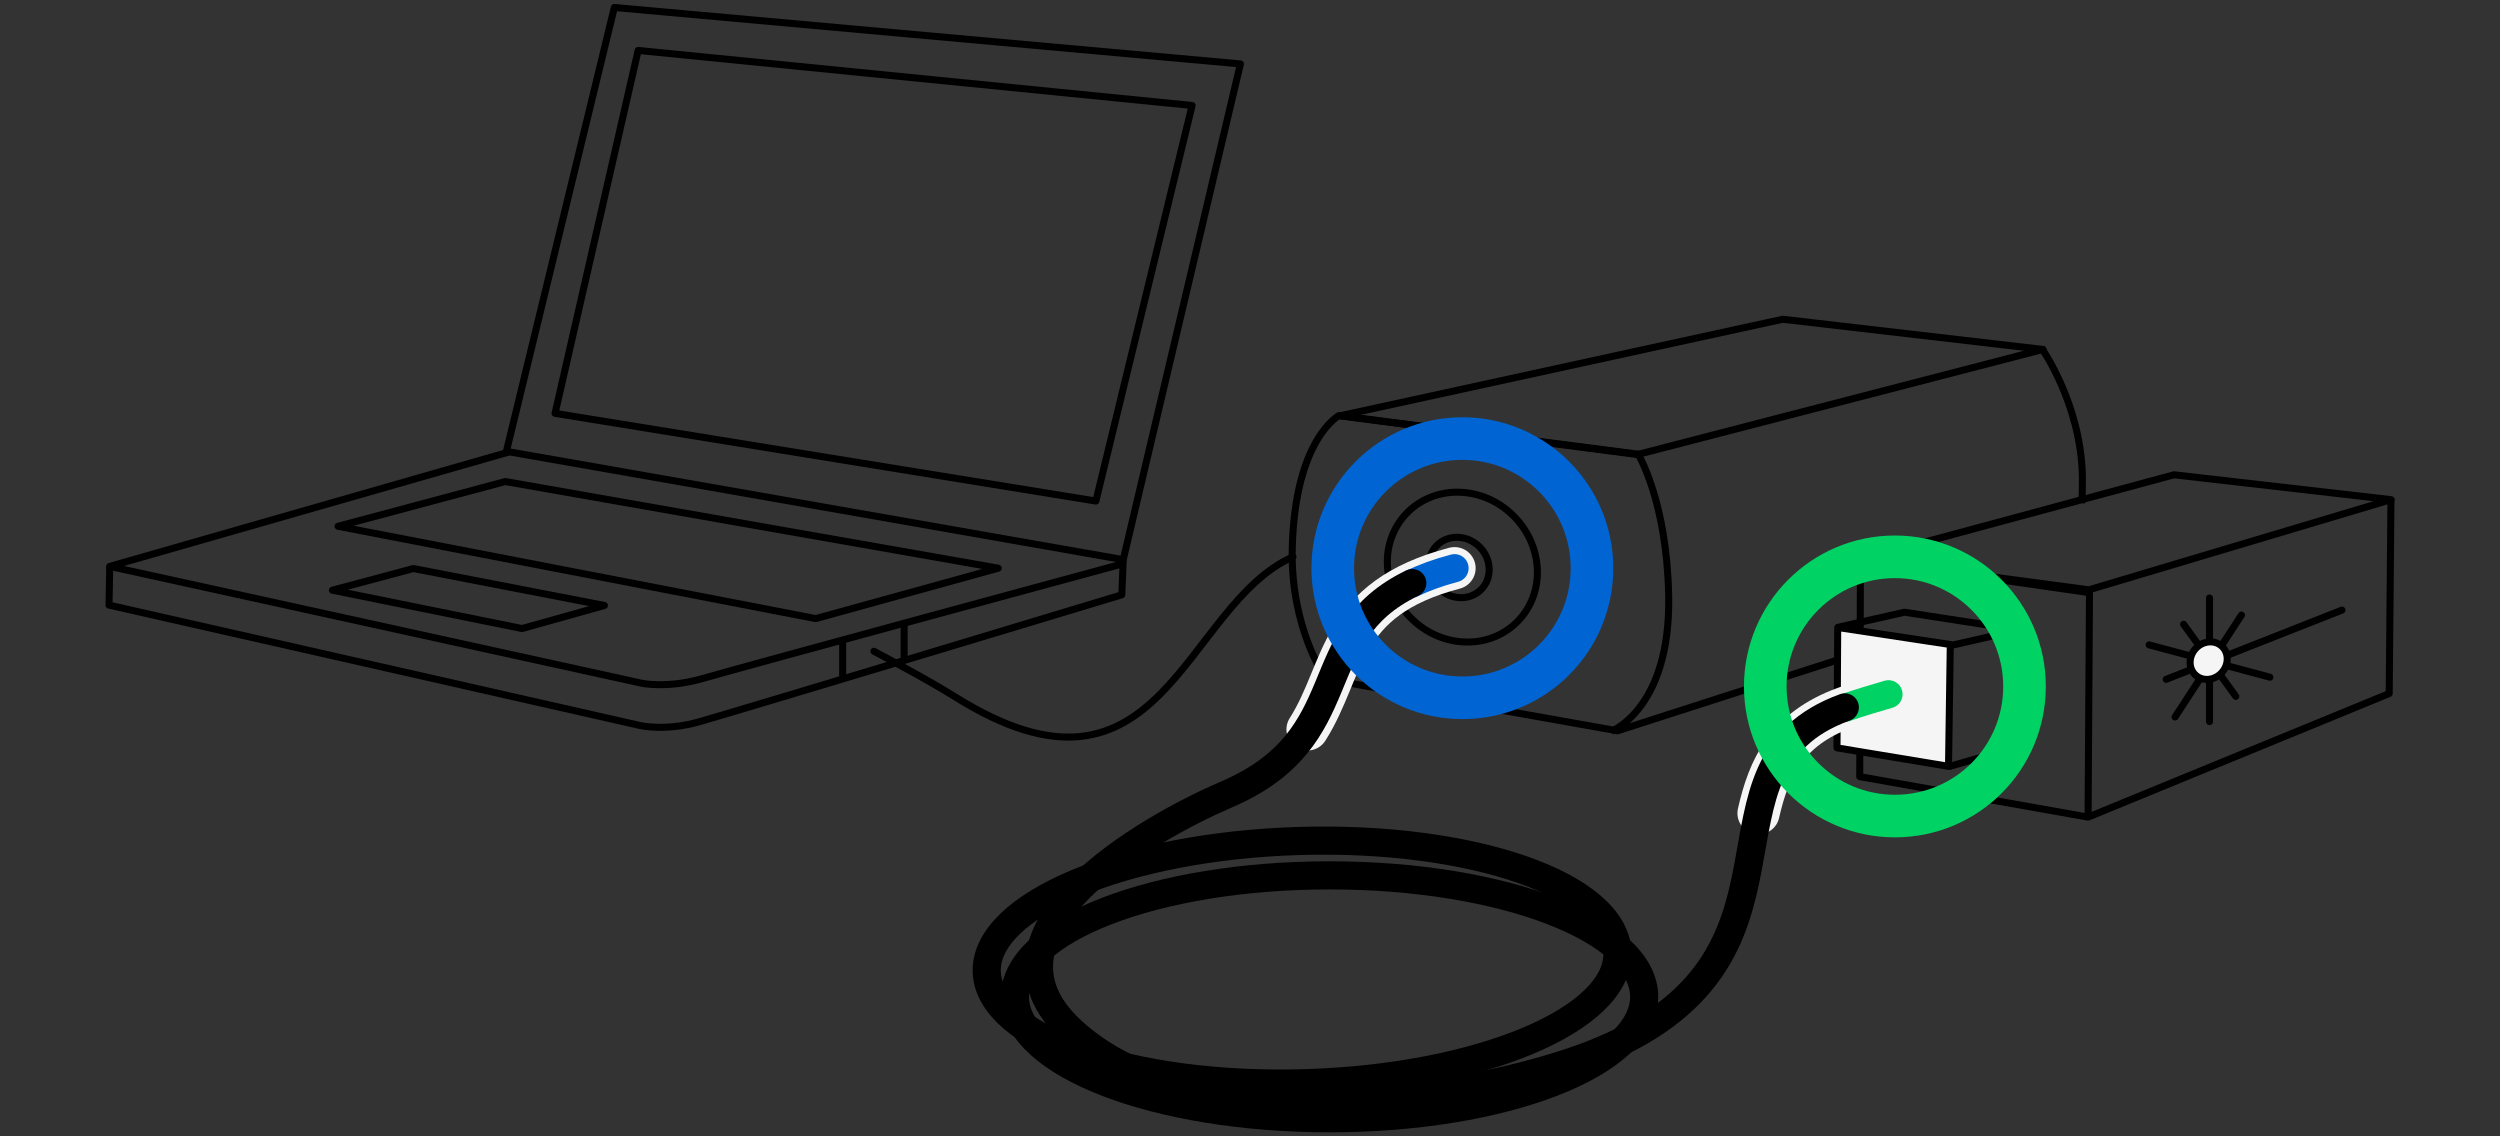 <?xml version="1.0" encoding="utf-8"?>
<!-- Generator: Adobe Illustrator 22.0.1, SVG Export Plug-In . SVG Version: 6.00 Build 0)  -->
<svg version="1.1" id="Ebene_1" xmlns="http://www.w3.org/2000/svg" xmlns:xlink="http://www.w3.org/1999/xlink" x="0px" y="0px"
	 viewBox="0 0 704 320" style="enable-background:new 0 0 704 320;" xml:space="preserve">
<rect x="0" y="0" width="704" height="320" fill="#333333" stroke="none"/>
<style type="text/css">
	.st0{fill:none;stroke:#000000;stroke-width:1.98;stroke-linejoin:round;}
	.st1{clip-path:url(#SVGID_2_);fill:none;stroke:#000000;stroke-width:1.98;stroke-linejoin:round;}
	.st2{clip-path:url(#SVGID_4_);fill:none;stroke:#000000;stroke-width:1.98;stroke-linejoin:round;}
	.st3{clip-path:url(#SVGID_6_);fill:none;stroke:#000000;stroke-width:1.98;stroke-linecap:round;stroke-linejoin:round;}
	.st4{clip-path:url(#SVGID_6_);fill:none;stroke:#000000;stroke-width:1.98;stroke-linejoin:round;}
	.st5{fill:none;stroke:#000000;stroke-width:1.98;}
	.st6{fill:#F5F5F5;}
	.st7{clip-path:url(#SVGID_8_);fill:none;stroke:#000000;stroke-width:1.98;stroke-linejoin:round;}
	.st8{clip-path:url(#SVGID_8_);fill:none;stroke:#000000;stroke-width:7.92;stroke-linecap:round;stroke-linejoin:round;}
	.st9{clip-path:url(#SVGID_8_);fill:none;stroke:#F5F5F5;stroke-width:11.88;stroke-linecap:round;stroke-linejoin:round;}
	.st10{fill:none;stroke:#000000;stroke-width:1.98;stroke-linecap:round;stroke-linejoin:round;}
	.st11{clip-path:url(#SVGID_10_);fill:#F5F5F5;}
	.st12{clip-path:url(#SVGID_10_);fill:none;stroke:#000000;stroke-width:1.98;}
	.st13{clip-path:url(#SVGID_10_);fill:none;stroke:#0064D2;stroke-width:7.92;stroke-linecap:round;stroke-linejoin:round;}
	.st14{clip-path:url(#SVGID_10_);fill:none;stroke:#00D264;stroke-width:7.92;stroke-linecap:round;stroke-linejoin:round;}
	.st15{clip-path:url(#SVGID_10_);fill:none;stroke:#000000;stroke-width:7.92;stroke-linecap:round;stroke-linejoin:round;}
	.st16{clip-path:url(#SVGID_10_);fill:none;stroke:#0064D2;stroke-width:12;}
	.st17{clip-path:url(#SVGID_10_);fill:none;stroke:#00D264;stroke-width:12;}
</style>
<polygon class="st0" points="377.3,117.1 502,89.9 575.3,98.4 461.1,128 "/>
<g>
	<defs>
		<rect id="SVGID_1_" width="704" height="320"/>
	</defs>
	<clipPath id="SVGID_2_">
		<use xlink:href="#SVGID_1_"  style="overflow:visible;"/>
	</clipPath>
	<path class="st1" d="M574.9,98c0,0,11.1,15.7,11.5,36.1c0,2.7,0,5.3-0.2,7.6"/>
</g>
<polygon class="st0" points="524,157.5 612.2,133.7 673.3,140.7 588.2,166.1 "/>
<polyline class="st0" points="673.3,140.2 672.8,195.3 588,230.1 523.7,218.7 523.9,157.6 588.4,166.9 588,230.1 "/>
<g>
	<defs>
		<rect id="SVGID_3_" width="704" height="320"/>
	</defs>
	<clipPath id="SVGID_4_">
		<use xlink:href="#SVGID_3_"  style="overflow:visible;"/>
	</clipPath>
	<polygon class="st2" points="142.6,127.1 173,2.1 349.3,18 316.3,157.6 	"/>
	<path class="st2" d="M143.6,127.2L30.9,159.5l149.8,32.9c0,0,7,1.5,16.7-1.2c14.2-4.1,119-32.5,119-32.5"/>
	<path class="st2" d="M30.9,159.4l-0.2,11l149.5,33.9c0,0,7.2,1.7,16.9-1.1c14.2-4.1,118.8-35.7,118.8-35.7l0.4-9.9"/>
</g>
<polygon class="st0" points="179.7,14.2 156.3,116.4 308.6,141.1 335.7,29.7 "/>
<polygon class="st0" points="95.2,148.2 142.3,135.6 281.1,160 229.7,174.2 "/>
<polygon class="st0" points="116.4,160.1 170.2,170.5 147,177 93.6,166.2 "/>
<g>
	<defs>
		<rect id="SVGID_5_" width="704" height="320"/>
	</defs>
	<clipPath id="SVGID_6_">
		<use xlink:href="#SVGID_5_"  style="overflow:visible;"/>
	</clipPath>
	<path class="st3" d="M246.1,183.4c0,0,14.5,7.6,22.8,12.8c58.4,36.6,64.3-25.7,95.2-39.4"/>
	<path class="st4" d="M412.9,180.8c11.6,0.2,20.6-9.1,20-20.7c-0.6-11.7-10.5-21.3-22.2-21.5c-11.6-0.2-20.6,9.1-20,20.7
		C391.3,171,401.2,180.6,412.9,180.8z"/>
	<ellipse transform="matrix(0.707 -0.707 0.707 0.707 7.367 337.332)" class="st4" cx="410.9" cy="159.8" rx="8.2" ry="8.8"/>
</g>
<line class="st5" x1="254.6" y1="175.5" x2="254.6" y2="186.4"/>
<line class="st5" x1="237.3" y1="180.5" x2="237.3" y2="191.3"/>
<polyline class="st0" points="548.7,215.9 569.5,209.9 570,177.6 536.3,172.4 517.3,176.7 "/>
<polygon class="st6" points="517.5,176.7 517.3,210.6 548.7,215.8 549.2,181.5 "/>
<polygon class="st0" points="517.5,176.7 517.3,210.6 548.7,215.8 549.2,181.5 "/>
<line class="st0" x1="549.2" y1="181.8" x2="569" y2="177.3"/>
<g>
	<defs>
		<rect id="SVGID_7_" width="704" height="320"/>
	</defs>
	<clipPath id="SVGID_8_">
		<use xlink:href="#SVGID_7_"  style="overflow:visible;"/>
	</clipPath>
	<path class="st7" d="M517,186l-61.5,19.8l-82.1-14.6c0,0-10.1-14.2-9.5-37c0.8-30.7,13.2-37.2,13.2-37.2l84.2,10.9
		c0,0,8.1,13.2,8.6,39.9c0.6,31.7-16.1,38.1-16.1,38.1"/>
	<ellipse class="st8" cx="374.4" cy="280.7" rx="88.6" ry="34.2"/>
	
		<ellipse transform="matrix(1 -3.056420e-02 3.056420e-02 1 -8.107 11.329)" class="st8" cx="366.5" cy="270.8" rx="88.8" ry="34.1"/>
	<path class="st9" d="M409.6,160c-33.1,8.7-30.6,28.4-41.4,45.4"/>
	<path class="st9" d="M495.2,229c2.9-12.8,7.9-23.7,24.3-29.7c3.7-1.3,9.1-2.9,12.2-3.8"/>
</g>
<line class="st10" x1="622.2" y1="168.4" x2="622.2" y2="203.2"/>
<line class="st10" x1="610" y1="191.3" x2="659.5" y2="171.8"/>
<line class="st10" x1="605.2" y1="181.6" x2="639.2" y2="190.7"/>
<line class="st10" x1="614.9" y1="175.8" x2="629.6" y2="196.1"/>
<line class="st10" x1="631.2" y1="173.2" x2="612.5" y2="201.9"/>
<g>
	<defs>
		<rect id="SVGID_9_" width="704" height="320"/>
	</defs>
	<clipPath id="SVGID_10_">
		<use xlink:href="#SVGID_9_"  style="overflow:visible;"/>
	</clipPath>
	<path class="st11" d="M622.2,191.4c2.9-0.3,5.2-2.9,5.2-5.8s-2.3-5-5.2-4.7c-2.9,0.3-5.2,2.9-5.2,5.8S619.3,191.7,622.2,191.4"/>
	<ellipse transform="matrix(0.66 -0.751 0.751 0.66 71.473 530.417)" class="st12" cx="622.2" cy="186.2" rx="5.5" ry="5"/>
	<path class="st13" d="M409.6,160c-4.6,1.2-8.6,2.7-12,4.3"/>
	<path class="st14" d="M519.6,199.3c3.7-1.3,9.1-2.9,12.2-3.8"/>
	<path class="st15" d="M397.7,164.2c-30.5,14.6-15,43.6-52.5,59.6c-22.1,9.5-73.3,38.6-43.6,66.3c36,33.6,115.8,18.8,146.5,6.9
		c68.1-26.4,25.7-81.2,71.4-97.8"/>
	<path class="st16" d="M411.8,196.5c20.2,0,36.5-16.3,36.5-36.5c0-20.2-16.4-36.5-36.5-36.5c-20.2,0-36.5,16.4-36.5,36.5
		C375.3,180.2,391.7,196.5,411.8,196.5z"/>
	<path class="st17" d="M533.6,229.8c20.2,0,36.5-16.3,36.5-36.5c0-20.2-16.4-36.5-36.5-36.5c-20.2,0-36.5,16.4-36.5,36.5
		C497.1,213.5,513.5,229.8,533.6,229.8z"/>
</g>
</svg>
